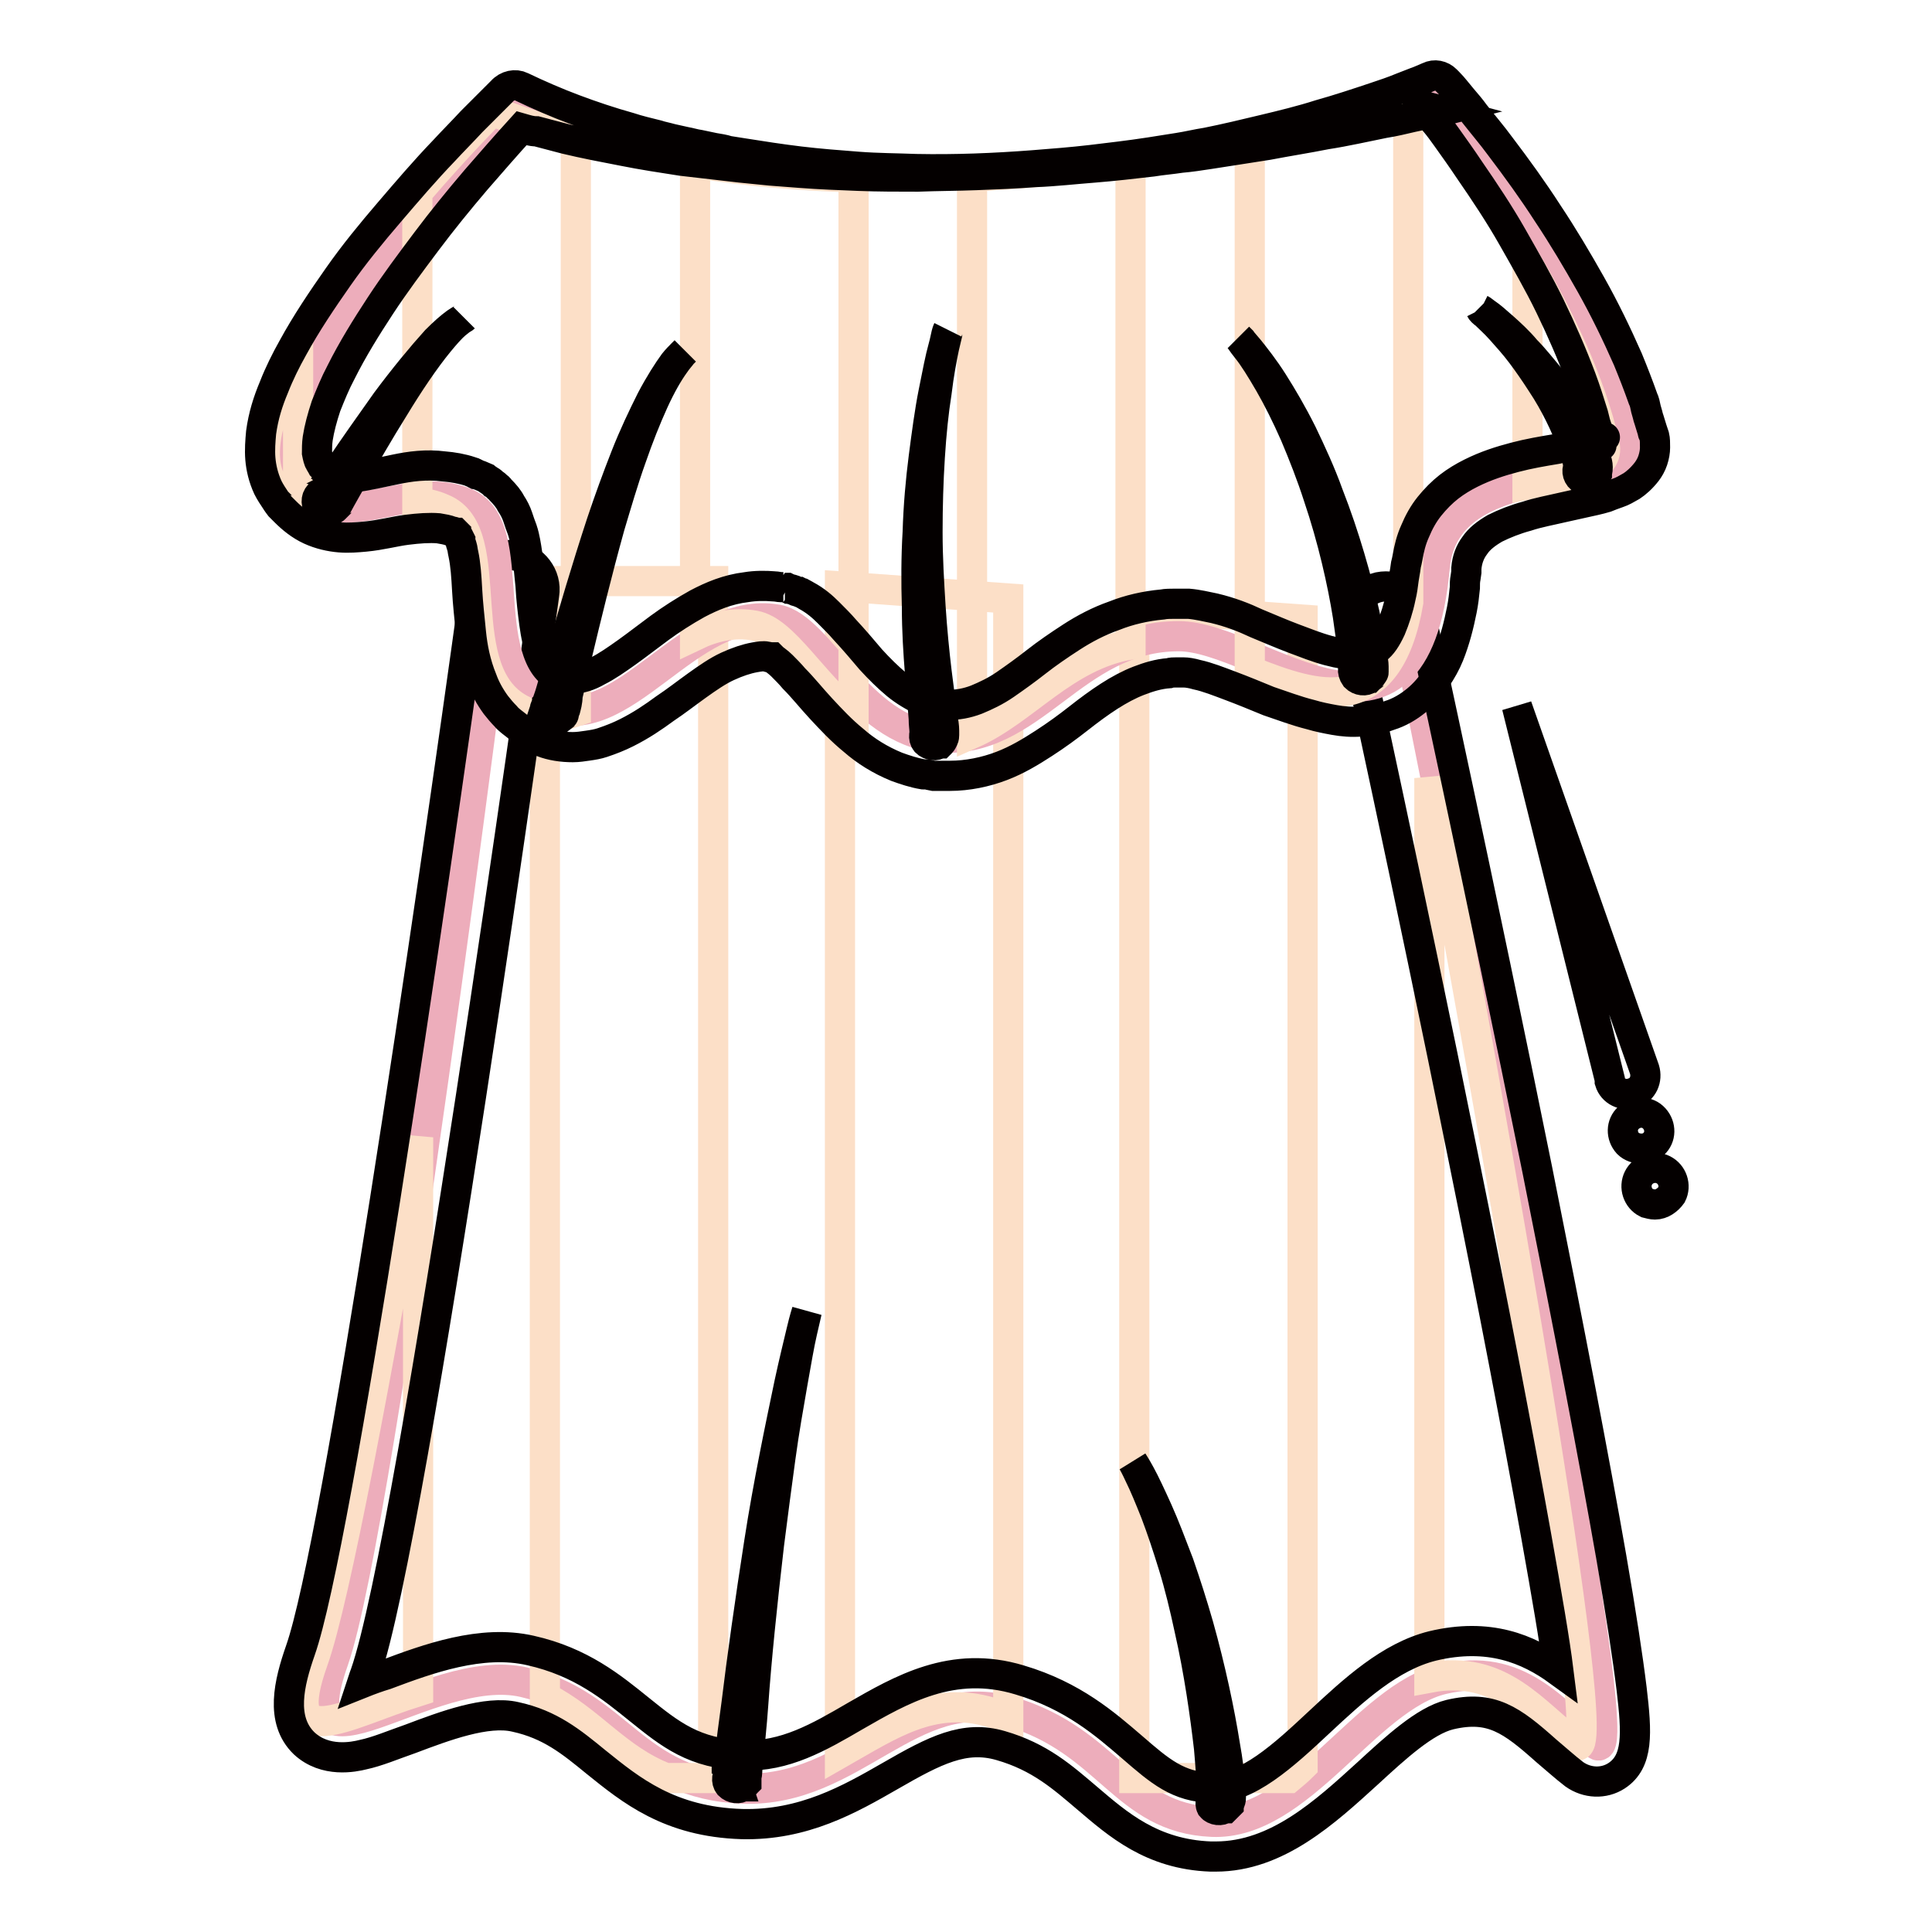 <?xml version="1.0" encoding="utf-8"?>
<!-- Svg Vector Icons : http://www.onlinewebfonts.com/icon -->
<!DOCTYPE svg PUBLIC "-//W3C//DTD SVG 1.1//EN" "http://www.w3.org/Graphics/SVG/1.1/DTD/svg11.dtd">
<svg version="1.1" xmlns="http://www.w3.org/2000/svg" xmlns:xlink="http://www.w3.org/1999/xlink" x="0px" y="0px" viewBox="0 0 256 256" enable-background="new 0 0 256 256" xml:space="preserve">
<g> <path stroke-width="4" fill-opacity="0" stroke="#edadbb"  d="M66,78.8c0,0-15.5,123.3-21.8,141.2c-6.3,17.9,12.6,0,25.2,2.9c12.6,2.9,14.5,13.6,29.1,14.1 c14.6,0.5,22.3-14.1,35.4-10.2c13.1,3.9,15,14.1,26.7,14.6c11.6,0.5,20.4-16.5,30.6-18.9c10.2-2.4,14.6,4.4,20.4,8.7 c5.8,4.4-25.9-150.7-25.9-150.7"/> <path stroke-width="4" fill-opacity="0" stroke="#fcdfc7"  d="M55.4,150.7c-5.4,30.9-11,61.2-13.9,69.3c-4.6,12.9,4,7.2,13.9,4.1V150.7z M72.2,224.9 c6.1,3.1,9.5,8.2,16,10.7h6.3V77H72.2V224.9z M133.6,79.3l-22.3-1.6v154.6c6.5-3.7,12.3-7.7,20-5.4c0.8,0.2,1.6,0.5,2.3,0.8 L133.6,79.3L133.6,79.3z M172.6,234V82.1l-22.3-1.6v155.1h20.5C171.4,235.1,172,234.6,172.6,234z M189.4,222.3 c9.5-1.8,13.8,4.7,19.4,8.9c4.5,3.4-11.8-86.9-19.4-128.1V222.3z"/> <path stroke-width="4" fill-opacity="0" stroke="#040000"  d="M213.3,143L201,93.6c0,0,0,0,0,0c0,0,0,0,0,0l16.9,48.1c0.4,1.3-0.2,2.7-1.5,3.1c-1.3,0.5-2.7-0.2-3.1-1.5 C213.3,143.2,213.3,143.1,213.3,143L213.3,143z M217.5,152.2c-0.6,0-1.3-0.2-1.8-0.7l0,0c-0.9-1-0.9-2.5,0.1-3.4 c1-0.9,2.5-0.9,3.4,0.1l0,0c0.9,1,0.9,2.5-0.1,3.4C218.7,152,218.1,152.2,217.5,152.2z M219.3,159.6c-0.4,0-0.7-0.1-1.1-0.2h0 c-1.2-0.6-1.7-2.1-1.1-3.3c0.6-1.2,2.1-1.7,3.3-1.1c1.2,0.6,1.7,2.1,1.1,3.3C221,159,220.2,159.6,219.3,159.6z M96.7,234.4 L96.7,234.4C96.6,234.4,96.6,234.4,96.7,234.4c-0.2,0.2-0.3,0.3-0.4,0.4c0,0,0,0,0,0.1c0,0,0,0,0,0c0,0,0,0,0,0.1v0 c0,0,0.1-0.2,0.1-0.4c0.1-0.4,0.2-1.1,0.3-1.9c0.2-1.7,0.5-4.1,0.9-7c0.7-5.8,1.8-13.6,3-21.3c0.6-3.9,1.3-7.7,2-11.3 c0.7-3.6,1.4-6.9,2-9.8c0.6-2.8,1.2-5.2,1.6-6.9c0.4-1.7,0.7-2.6,0.7-2.6s-0.2,0.9-0.6,2.6c-0.4,1.7-0.8,4.1-1.3,6.9 c-0.5,2.9-1.1,6.2-1.6,9.9c-0.5,3.6-1,7.5-1.5,11.4c-0.9,7.7-1.7,15.5-2.1,21.3c-0.2,2.9-0.5,5.3-0.6,7c-0.1,0.9-0.2,1.5-0.2,2 c0,0.2-0.1,0.4-0.1,0.7c0,0,0,0.1,0,0.1s0,0.1,0,0.1s0,0,0,0.1c0,0,0,0.1,0,0.1c0,0,0,0,0,0.1v0c0,0,0,0,0,0.1 c-0.1,0.1-0.2,0.3-0.3,0.4c0,0-0.1,0-0.1,0.1c0,0,0,0-0.1,0c-0.5,0.4-1.3,0.3-1.8-0.2c-0.4-0.5-0.3-1.3,0.2-1.8l0,0L96.7,234.4 L96.7,234.4z M161,237.6c-0.1,0.1-0.2,0.2-0.3,0.3c0,0-0.1,0.1-0.1,0.1c0,0,0,0.1,0,0.1s0,0,0,0.1c0,0,0,0.1,0,0.1s0,0.1,0,0.1 c0,0.1,0-0.1,0-0.2c0-0.3,0-0.8,0-1.4c-0.1-1.2-0.2-3-0.4-5.2c-0.5-4.3-1.3-10.1-2.6-15.8c-0.6-2.8-1.3-5.7-2.1-8.3 c-0.8-2.6-1.6-5-2.4-7.1c-0.8-2-1.5-3.7-2.1-4.9c-0.5-1.1-0.9-1.8-0.9-1.8s0.4,0.6,1,1.7c0.6,1.1,1.4,2.8,2.3,4.8 c0.9,2,1.8,4.4,2.8,7c0.9,2.6,1.8,5.4,2.6,8.2c1.6,5.7,2.8,11.4,3.5,15.8c0.4,2.2,0.6,4,0.7,5.3c0.1,0.7,0.1,1.2,0.1,1.6 c0,0.2,0,0.4-0.1,0.6c0,0.1,0,0.1-0.1,0.2c0,0,0,0.1-0.1,0.1c0,0,0,0.1,0,0.1v0l0,0.1c0,0-0.1,0.1-0.1,0.1 c-0.1,0.1-0.2,0.2-0.3,0.3c0,0,0,0-0.1,0c-0.5,0.4-1.4,0.3-1.8-0.2C160.3,239,160.4,238.1,161,237.6 C160.9,237.7,160.9,237.7,161,237.6L161,237.6L161,237.6z"/> <path stroke-width="4" fill-opacity="0" stroke="#040000"  d="M161.1,246c-0.2,0-0.5,0-0.7,0c-7.8-0.3-12.3-4.3-16.3-7.7c-3.3-2.8-6.3-5.5-11.5-7 c-4.8-1.4-8.7,0.6-14.6,4c-5.4,3.1-11.5,6.6-19.7,6.4c-9.6-0.3-14.7-4.5-19.3-8.2c-3.3-2.7-6.1-5-10.7-6c-3.8-0.9-9.4,1.2-13.9,2.9 c-2.3,0.8-4.4,1.7-6.3,2.1c-1.2,0.3-5,1.1-7.8-1.5c-3.2-3.1-2-8-0.5-12.3c4.9-13.9,17.3-98.4,23.2-141.2c0.4-2.5,2.7-4.3,5.2-3.9 c2.5,0.4,4.3,2.7,3.9,5.2c-0.7,5.1-17.3,124.8-23.7,143c-0.2,0.5-0.3,0.9-0.4,1.2c1-0.4,2.1-0.8,3.1-1.1c5.6-2.1,12.7-4.7,19.2-3.2 c6.7,1.5,10.8,4.9,14.4,7.8c4.1,3.3,7.3,5.9,13.8,6.1c5.5,0.2,10-2.4,14.8-5.2c6.1-3.5,12.9-7.5,21.8-4.8 c7.1,2.1,11.4,5.9,14.9,8.9c3.7,3.2,6.1,5.3,10.6,5.4c4.6,0.2,9.5-4.3,14.2-8.7c4.6-4.3,9.4-8.7,15-10.1c7.5-1.8,12.7,0.4,16.7,3.3 c-0.5-4-1.5-9.8-3-18.2c-2.3-12.8-5.5-29.7-9.7-50.3c-7.1-35.2-14.6-69.3-14.6-69.6c-0.5-2.5,1-4.9,3.5-5.5c2.5-0.5,4.9,1,5.5,3.5 c0.1,0.4,8.1,37.1,15.5,73.7c4.3,21.5,7.6,38.7,9.8,51.3c1.3,7.5,2.2,13.4,2.7,17.5c0.7,5.9,0.9,9.6-2,11.5c-1.7,1.1-3.9,1-5.6-0.2 c-1.3-1-2.5-2.1-3.7-3.1c-4.6-4.1-7.3-6.1-12.8-4.8c-3.3,0.8-7.2,4.4-10.9,7.8C175.6,240.1,169.2,246,161.1,246L161.1,246z"/> <path stroke-width="4" fill-opacity="0" stroke="#edadbb"  d="M68.2,14c0,0-37.4,37.6-28.7,49.9c5.3,7.6,13.9-0.6,22.1,2.7c8,3.2,0.5,22,10.8,26.8 c10.1,4.7,18.8-13.4,30.6-11.3c5.6,1,10.8,14.7,21.2,15.6c12.7,1.1,17.9-13.4,32-13.4c10.8,0,31.3,20,33.9-9.1 c1.4-15.6,27.3-9.4,25.5-17.2c-5.2-22-25.5-45.6-25.5-45.6S124.7,35,68.2,14L68.2,14z"/> <path stroke-width="4" fill-opacity="0" stroke="#fcdfc7"  d="M39.5,47.1c-3.9,7-5.9,13.6-3.1,17.5c0.9,1.3,2,2.2,3.1,2.7V47.1z M76.3,18.3c-3.7-1-7.5-2.2-11.1-3.6 c0,0-4.4,4.4-9.9,10.8v41.1c1.1,0.1,2.2,0.3,3.3,0.8c8,3.2,0.5,22,10.8,26.8c2.4,1.1,4.6,0.9,6.9,0.1L76.3,18.3L76.3,18.3z  M113.1,23.5c-6.9-0.2-13.9-0.8-21-1.9v62.6c2.5-1.2,5.2-1.8,7.9-1.3c3.9,0.7,7.6,7.6,13.1,12V23.5z M128.8,97.2 c7-3.1,12.2-10.3,21-11.8V21.4c-6.5,0.9-13.6,1.6-21,2V97.2z M186.6,13.3c-2,0.7-9.7,3.1-21,5.4v70.2c9,3.6,18.3,6.5,21-9.1V13.3z  M202.4,34.9v29.3c5.9-1.2,11-1.8,10.2-5.4C210.7,50.6,206.7,42.2,202.4,34.9z"/> <path stroke-width="4" fill-opacity="0" stroke="#040000"  d="M69.1,17c-2,2.2-4,4.5-6,6.8c-2.3,2.7-4.5,5.4-6.6,8.2c-2.1,2.8-4.2,5.6-6.1,8.5c-1.9,2.9-3.7,5.8-5.2,8.8 c-0.8,1.5-1.4,3-2,4.5c-0.5,1.5-0.9,3-1.1,4.3C42,58.8,42,59.5,42,60c0.1,0.5,0.2,1,0.4,1.3c0.1,0.2,0.2,0.3,0.3,0.5l0.1,0.1 c0,0,0.1,0.1,0.1,0.1c0,0,0.1,0.1,0.1,0.1c0.1,0.1,0.2,0.2,0.2,0.3c0.4,0.3,0.7,0.5,1,0.7c0.3,0.1,0.7,0.2,1.2,0.2s1.2,0,1.9-0.1 c1.4-0.2,3.2-0.6,5.1-1c1.9-0.4,4.1-0.7,6.4-0.4c1.2,0.1,2.4,0.3,3.6,0.7c0.1,0.1,0.3,0.1,0.4,0.2l0.2,0.1l0.1,0l0.2,0.1l0.3,0.1 l0.7,0.3c0.1,0.1,0.2,0.1,0.3,0.2l0.3,0.2c0.2,0.1,0.3,0.2,0.5,0.4c0.2,0.1,0.3,0.2,0.5,0.4c0.2,0.1,0.3,0.3,0.4,0.4 c0.6,0.6,1.1,1.2,1.4,1.8c0.4,0.6,0.7,1.2,0.9,1.8c0.2,0.6,0.4,1.2,0.6,1.7c0.2,0.6,0.3,1.1,0.4,1.6c0.4,2.1,0.5,4,0.7,5.8 c0.1,1.8,0.3,3.5,0.5,5c0.2,1.5,0.5,3,1,4.1c0.2,0.5,0.5,1,0.8,1.4c0.3,0.4,0.6,0.7,0.9,0.9c0.1,0.1,0.2,0.1,0.3,0.2 c0.1,0.1,0.2,0.1,0.3,0.2l0.2,0.1c0,0-0.2-0.1-0.1,0l0.1,0l0.2,0.1l0.2,0.1c0,0,0.1,0,0.1,0h0c0,0,0.1,0,0.1,0 c0.4,0.1,0.8,0.2,1.2,0.2c0.8,0,1.9-0.3,3.1-1c1.2-0.6,2.5-1.5,3.9-2.5c1.4-1,2.8-2.1,4.3-3.2c1.5-1.1,3.2-2.2,5-3.2 c1.9-1,4-1.9,6.5-2.2c1.2-0.2,2.5-0.2,3.7-0.1c0.3,0,0.6,0.1,0.9,0.1l0.2,0l0.1,0c-0.1,0,0.3,0.1,0.2,0.1l0.2,0l0.1,0l0.2,0.1 c0.1,0,0.3,0.1,0.4,0.1l0.3,0.1c0.2,0.1,0.4,0.2,0.6,0.2c0.2,0.1,0.4,0.2,0.5,0.2c0.2,0.1,0.3,0.2,0.5,0.3c1.3,0.7,2.2,1.5,3,2.3 c0.8,0.8,1.5,1.5,2.1,2.2c1.3,1.4,2.4,2.7,3.5,4c1.1,1.2,2.2,2.3,3.4,3.3c1.1,0.9,2.3,1.6,3.4,2.1c0.5,0.2,1.1,0.4,1.7,0.5 c0.1,0,0.3,0.1,0.4,0.1l0.2,0h0.2l0.3,0h0.7c1.2,0,2.4-0.2,3.7-0.7c1.2-0.5,2.5-1.1,3.8-2c1.3-0.9,2.7-1.9,4.1-3 c1.4-1.1,3-2.2,4.7-3.3c1.7-1.1,3.6-2.1,5.6-2.8c2-0.8,4.2-1.3,6.4-1.5c0.5-0.1,1.1-0.1,1.7-0.1h1.6l0.2,0c1.2,0.1,2.4,0.4,3.4,0.6 c2.1,0.5,3.9,1.2,5.6,2c1.7,0.7,3.3,1.4,4.9,2c1.6,0.6,3.1,1.2,4.6,1.6c1.5,0.4,2.8,0.6,3.9,0.6c0.5,0,1-0.1,1.4-0.2 s0.7-0.3,1.1-0.6c0.7-0.5,1.3-1.4,1.9-2.7c0.5-1.2,1-2.7,1.3-4.2c0.2-0.8,0.3-1.6,0.4-2.4l0.2-1.2l0.1-0.7l0.1-0.4l0.1-0.5 c0.2-1.2,0.5-2.4,1-3.5c0.5-1.2,1.1-2.3,1.9-3.3c0.8-1,1.7-1.9,2.6-2.6c0.9-0.7,1.9-1.3,2.9-1.8c2-1,3.9-1.6,5.8-2.1 c1.9-0.5,3.7-0.8,5.5-1.1c0.9-0.2,1.8-0.3,2.6-0.5c0.8-0.2,1.6-0.3,2.3-0.5c0.4-0.1,0.7-0.2,0.9-0.3c0.3-0.1,0.5-0.2,0.6-0.2 c0.1-0.1,0.1-0.1-0.1,0.1c-0.1,0.1-0.1,0.2-0.2,0.4c-0.1,0.1-0.1,0.3-0.1,0.4c0,0.1,0,0.1,0,0.1c0,0,0,0.1,0,0l0-0.1l-0.1-0.3 l-0.3-1.3l-0.1-0.3l-0.1-0.3l-0.2-0.6c-0.1-0.4-0.2-0.8-0.3-1.2c-0.5-1.6-1-3.2-1.6-4.8c-1.2-3.2-2.6-6.4-4.1-9.5 c-1.5-3.1-3.3-6.2-5-9.2s-3.7-6-5.7-8.9c-1-1.5-2-2.9-3-4.3c-0.5-0.7-1-1.4-1.6-2.1c-0.5-0.7-1.1-1.4-1.6-2.1l2.6,0.7 c-0.4,0.1-0.7,0.2-1,0.2l-1,0.2l-1.9,0.4c-1.3,0.3-2.5,0.6-3.8,0.8c-2.5,0.5-5.1,1.1-7.7,1.5c-2.5,0.5-5.1,0.9-7.7,1.4 c-2.6,0.4-5.1,0.8-7.7,1.2c-1.3,0.2-2.6,0.4-3.8,0.5c-1.3,0.2-2.6,0.3-3.8,0.5c-2.6,0.3-5.2,0.6-7.7,0.8c-2.6,0.2-5.2,0.5-7.8,0.6 c-2.6,0.2-5.2,0.3-7.8,0.4c-2.6,0.1-5.2,0.1-7.8,0.2c-2.6,0-5.2,0-7.8-0.1c-2.6-0.1-5.2-0.2-7.8-0.4c-1.3-0.1-2.6-0.2-3.9-0.3 l-2-0.2l-2-0.2c-2.6-0.3-5.2-0.6-7.8-0.9c-2.6-0.4-5.2-0.8-7.7-1.3c-2.6-0.5-5.2-1-7.7-1.6l-1.9-0.5l-1.9-0.5 C70.4,17.4,69.8,17.2,69.1,17L69.1,17z M69.1,11.5c2.3,1.1,4.6,2.1,7,3c2.4,0.9,4.8,1.7,7.3,2.4c1.2,0.4,2.5,0.7,3.7,1 c0.6,0.2,1.2,0.3,1.9,0.5l0.9,0.2l0.9,0.2c0.6,0.1,1.2,0.3,1.9,0.4l1.9,0.4c0.6,0.1,1.3,0.2,1.9,0.4c0.6,0.1,1.3,0.2,1.9,0.3 c2.5,0.4,5.1,0.8,7.6,1.1c2.5,0.3,5.1,0.5,7.7,0.7c2.6,0.2,5.2,0.2,7.7,0.3c5.2,0.1,10.3-0.1,15.5-0.5c2.6-0.2,5.1-0.4,7.7-0.7 c2.5-0.3,5.1-0.6,7.7-1c1.3-0.2,2.5-0.4,3.8-0.6s2.5-0.5,3.8-0.7c2.5-0.5,5-1.1,7.5-1.7c2.5-0.6,5-1.2,7.5-2 c2.5-0.7,4.9-1.5,7.3-2.3c1.2-0.4,2.4-0.8,3.6-1.3l1.8-0.7c0.6-0.2,1.2-0.5,1.7-0.7c0.8-0.4,1.7-0.2,2.3,0.4l0.3,0.3 c0.7,0.7,1.2,1.4,1.8,2.1c0.6,0.7,1.2,1.4,1.7,2.1c1.1,1.4,2.3,2.8,3.4,4.3c2.2,2.9,4.3,5.8,6.3,8.9c2,3,3.9,6.2,5.7,9.4 c1.8,3.2,3.4,6.5,4.9,9.9c0.7,1.7,1.4,3.5,2,5.2c0.2,0.4,0.3,0.9,0.4,1.4l0.2,0.7l0.1,0.4l0.1,0.3l0.4,1.3l0.1,0.3l0,0.1 c0,0,0,0.1,0.1,0.2l0.1,0.3c0.1,0.4,0.1,0.9,0.1,1.5c0,0.5-0.1,1.1-0.3,1.7c-0.2,0.6-0.5,1.1-0.8,1.5c-0.7,0.9-1.4,1.5-2,1.9 c-0.7,0.4-1.2,0.7-1.8,0.9c-0.6,0.2-1.1,0.4-1.6,0.6c-1,0.3-2,0.5-2.9,0.7c-0.9,0.2-1.8,0.4-2.7,0.6c-1.7,0.4-3.4,0.7-4.9,1.2 c-1.5,0.4-3,1-4.2,1.6c-1.2,0.7-2.1,1.4-2.7,2.3c-0.6,0.8-1,1.8-1.1,3l0,0.2l0,0.3l-0.1,0.7c-0.1,0.5-0.1,0.9-0.1,1.4 c-0.1,1-0.2,1.9-0.4,2.9c-0.4,2-0.9,4-1.7,6c-0.4,1-1,2.1-1.7,3.1c-0.7,1-1.5,2-2.6,2.9c-1.1,0.9-2.3,1.6-3.6,2 c-1.3,0.5-2.6,0.7-3.8,0.8c-1.2,0.1-2.4,0-3.5-0.2c-1.1-0.2-2.1-0.4-3.1-0.7c-2-0.5-3.8-1.2-5.6-1.8c-1.7-0.7-3.4-1.4-5-2 c-1.6-0.6-3.1-1.2-4.5-1.5c-0.7-0.2-1.3-0.3-1.8-0.3h-0.9c-0.4,0-0.7,0-1,0.1c-1.4,0.1-2.7,0.5-4,1c-2.6,1-5.2,2.8-8,5 c-1.4,1.1-2.9,2.2-4.6,3.3c-1.7,1.1-3.5,2.2-5.6,3c-2.1,0.8-4.5,1.3-6.8,1.3h-1.4l-0.3,0h-0.2l-0.2,0h-0.1l-0.5-0.1 c-0.3-0.1-0.6-0.1-0.9-0.1c-1.2-0.2-2.4-0.6-3.5-1c-2.2-0.9-4.1-2.1-5.7-3.5c-1.6-1.3-3-2.8-4.3-4.2c-1.3-1.4-2.4-2.8-3.6-4 c-0.5-0.6-1.1-1.2-1.6-1.7c-0.5-0.5-1-0.8-1.2-1l-0.1-0.1c0,0-0.1,0-0.1,0s0,0,0,0c0,0,0.1,0,0.1,0l0,0l-0.2,0 c-0.1,0,0.2,0.1,0.1,0h-0.1l-0.1,0c-0.1,0-0.2,0-0.4-0.1c-0.5-0.1-1,0-1.6,0.1c-1.1,0.2-2.3,0.6-3.6,1.2c-1.3,0.6-2.6,1.5-4,2.5 c-1.4,1-2.8,2.1-4.3,3.1c-1.5,1.1-3.1,2.2-5.1,3.2c-1,0.5-2,0.9-3.2,1.3c-0.6,0.2-1.2,0.3-1.9,0.4c-0.7,0.1-1.3,0.2-2,0.2 c-1.4,0-2.8-0.2-4.1-0.7L71.4,98l-0.1-0.1c-0.1,0-0.1,0-0.1-0.1l-0.2-0.1l-0.4-0.2l-0.4-0.2c-0.3-0.1-0.6-0.3-0.9-0.5 c-0.3-0.2-0.6-0.4-0.8-0.6c-0.5-0.4-1.1-0.8-1.5-1.3c-0.5-0.5-0.9-1-1.3-1.5c-0.8-1.1-1.4-2.2-1.8-3.3c-0.9-2.2-1.3-4.3-1.5-6.3 c-0.2-2-0.4-3.8-0.5-5.6c-0.1-1.8-0.2-3.4-0.5-4.8c-0.1-0.4-0.1-0.7-0.2-1c-0.1-0.3-0.2-0.6-0.2-0.8c-0.1-0.2-0.2-0.4-0.3-0.6 c-0.1-0.1-0.2-0.2-0.2-0.3c0,0,0,0-0.1-0.1c0,0,0,0,0,0c0,0,0,0-0.1,0c0,0,0,0,0,0c0,0,0,0,0,0c0,0,0.1,0,0.1,0l-0.3-0.1 c0.1,0-0.2-0.1,0.1,0l-0.1,0l-0.1,0c-0.1,0-0.1-0.1-0.2-0.1c-0.5-0.2-1.1-0.3-1.7-0.4c-1.2-0.1-2.6,0-4.2,0.2 c-1.6,0.2-3.4,0.7-5.5,0.9c-1.1,0.1-2.2,0.2-3.4,0.1c-1.2-0.1-2.6-0.4-3.9-1c-1.3-0.6-2.4-1.5-3.3-2.4l-0.7-0.7l-0.3-0.4 c-0.1-0.1-0.1-0.1-0.1-0.2l-0.1-0.1c-0.4-0.6-0.8-1.2-1.1-1.8c-0.6-1.3-0.9-2.6-1-3.8s0-2.4,0.1-3.5c0.3-2.2,0.9-4.1,1.7-6 c0.7-1.8,1.6-3.6,2.5-5.2c1.8-3.3,3.9-6.4,6-9.4c2.1-3,4.4-5.8,6.8-8.6s4.7-5.5,7.2-8.1c1.2-1.3,2.5-2.6,3.7-3.9 c1.3-1.3,2.5-2.5,3.8-3.8l0.2-0.2C67.2,11.3,68.3,11.1,69.1,11.5L69.1,11.5z"/> <path stroke-width="4" fill-opacity="0" stroke="#040000"  d="M42.8,65.2C42.8,65.2,42.8,65.2,42.8,65.2L42.8,65.2C42.8,65.2,42.8,65.2,42.8,65.2c0,0-0.1,0-0.1,0.1 c0,0-0.1,0.1-0.1,0.1l0,0c0,0,0-0.1,0.1-0.1c0.1-0.1,0.3-0.4,0.5-0.7c0.5-0.7,1.1-1.6,2-2.8c1.6-2.4,3.8-5.5,6-8.6 c2.3-3.1,4.7-6,6.6-8.1c1-1,1.9-1.8,2.6-2.3c0.3-0.2,0.6-0.4,0.8-0.5c0.2-0.1,0.3-0.2,0.3-0.2s-0.1,0.1-0.3,0.2 c-0.2,0.1-0.4,0.3-0.8,0.6c-0.6,0.5-1.4,1.4-2.3,2.5c-1.8,2.2-3.9,5.3-5.9,8.6c-2,3.2-3.9,6.5-5.3,9c-0.7,1.2-1.3,2.3-1.7,3 c-0.2,0.4-0.4,0.7-0.5,0.9c-0.1,0.1-0.1,0.1-0.1,0.2c0,0-0.1,0.1-0.1,0.1l0,0l-0.1,0.1l-0.1,0.1c-0.1,0.1-0.1,0.1-0.2,0.1 c0,0,0,0-0.1,0h0c-0.6,0.4-1.4,0.3-1.8-0.3c-0.4-0.6-0.3-1.4,0.3-1.8c0,0,0.1,0,0.1-0.1L42.8,65.2z"/> <path stroke-width="4" fill-opacity="0" stroke="#040000"  d="M72.8,93C72.8,93,72.8,93,72.8,93C72.8,93,72.9,93,72.8,93c-0.1,0-0.1,0.1-0.2,0.2c0,0-0.1,0.1-0.1,0.1 c0,0,0,0.1-0.1,0.1c0,0,0,0,0,0v0l0.1-0.3c0.1-0.3,0.3-0.8,0.5-1.5c0.4-1.3,0.9-3.3,1.6-5.5c1.3-4.6,3.1-10.7,5.1-16.8 c1-3,2.1-6,3.2-8.8c1.1-2.8,2.3-5.3,3.4-7.5c1.1-2.1,2.2-3.8,3-4.9c0.4-0.5,0.8-0.9,1.1-1.2l0.4-0.4c0,0-0.1,0.1-0.4,0.4 c-0.2,0.3-0.6,0.7-1,1.3c-0.8,1.1-1.8,2.8-2.8,5c-1,2.2-2,4.7-3,7.6c-1,2.8-1.9,5.9-2.8,8.9c-1.7,6.1-3.2,12.3-4.3,16.9 c-0.5,2.3-1,4.3-1.3,5.6C75.2,93,75,93.6,74.9,94c-0.1,0.2-0.1,0.4-0.2,0.5c0,0,0,0.1,0,0.1l0,0c0,0,0,0,0,0.1c0,0,0,0.1-0.1,0.1v0 c0,0,0,0.1-0.1,0.1c0,0.1-0.1,0.1-0.1,0.1c-0.1,0.1-0.2,0.1-0.2,0.2c0,0,0,0,0,0c-0.5,0.4-1.3,0.3-1.8-0.2 c-0.4-0.5-0.3-1.3,0.2-1.8c0,0,0,0,0.1,0L72.8,93L72.8,93z"/> <path stroke-width="4" fill-opacity="0" stroke="#040000"  d="M123,96.4C123,96.4,123,96.3,123,96.4C123,96.3,123,96.3,123,96.4L123,96.4c-0.1,0.1-0.1,0.1-0.1,0.1 c-0.1,0.1-0.2,0.2-0.3,0.4c-0.1,0.2-0.1,0.3-0.1,0.3v-0.3c0-0.4-0.1-0.9-0.1-1.7c-0.1-1.5-0.3-3.6-0.5-6.1 c-0.2-2.5-0.4-5.5-0.4-8.7c-0.1-3.2-0.1-6.6,0.1-9.9c0.1-3.4,0.4-6.8,0.8-9.9c0.4-3.1,0.8-6.1,1.3-8.6c0.5-2.5,0.9-4.6,1.3-6 c0.2-0.7,0.3-1.3,0.4-1.7c0.1-0.4,0.2-0.6,0.2-0.6s-0.1,0.2-0.1,0.6c-0.1,0.4-0.2,0.9-0.4,1.7c-0.3,1.4-0.7,3.5-1,6 c-0.4,2.5-0.7,5.4-0.9,8.6c-0.2,3.1-0.3,6.5-0.3,9.9c0,3.4,0.2,6.7,0.4,9.9c0.2,3.1,0.5,6.1,0.8,8.6s0.6,4.6,0.8,6 c0.1,0.7,0.2,1.3,0.2,1.8c0,0.2,0,0.4,0,0.6c0,0.1,0,0.3-0.1,0.5c-0.1,0.2-0.2,0.4-0.3,0.5l-0.1,0.1c0,0,0,0-0.1,0 c-0.5,0.4-1.3,0.3-1.8-0.2c-0.4-0.5-0.3-1.3,0.2-1.8C123,96.5,123,96.4,123,96.4L123,96.4L123,96.4z"/> <path stroke-width="4" fill-opacity="0" stroke="#040000"  d="M179.8,87.7L179.8,87.7c-0.1,0.1-0.2,0.2-0.3,0.4c-0.1,0.2-0.1,0.2-0.1,0.2c0,0,0,0.1,0,0.1 c0,0,0,0.1,0,0.1v-0.2c0-0.3,0-0.8-0.1-1.4c-0.1-1.2-0.4-3.1-0.7-5.3c-0.7-4.4-2-10.2-3.9-15.8c-0.9-2.8-2-5.6-3.1-8.2 c-1.1-2.5-2.3-4.9-3.4-6.8c-1.1-1.9-2.1-3.5-2.9-4.5c-0.4-0.5-0.7-0.9-0.9-1.2c-0.2-0.3-0.3-0.4-0.3-0.4s0.1,0.1,0.4,0.4 c0.2,0.3,0.6,0.7,1,1.2c0.8,1,2,2.5,3.2,4.4c1.2,1.9,2.5,4.1,3.8,6.7c1.2,2.5,2.5,5.3,3.5,8.1c2.2,5.6,3.8,11.4,4.8,15.8 c0.5,2.2,0.8,4.1,1,5.4c0.1,0.7,0.2,1.2,0.2,1.6c0,0.2,0,0.4,0,0.6c0,0.1,0,0.1,0,0.2c0,0,0,0.1-0.1,0.1c0,0.1,0,0.1-0.1,0.2 c-0.1,0.2-0.2,0.3-0.3,0.4c0,0-0.1,0-0.1,0.1c-0.5,0.4-1.3,0.3-1.8-0.2C179.1,89,179.2,88.2,179.8,87.7 C179.8,87.8,179.8,87.7,179.8,87.7L179.8,87.7L179.8,87.7z"/> <path stroke-width="4" fill-opacity="0" stroke="#040000"  d="M209.6,61.1C209.6,61.1,209.6,61.1,209.6,61.1C209.6,61,209.6,61,209.6,61.1L209.6,61.1l-0.1,0.1 c-0.1,0.1-0.1,0.1-0.2,0.2c0,0.1-0.1,0.1-0.1,0.1l0,0.1l0,0.1c-0.1,0.2,0,0.3,0,0.3c0-0.1,0-0.3-0.1-0.6c-0.1-0.6-0.4-1.6-0.8-2.7 c-0.8-2.2-2.2-5.2-4-7.9c-0.9-1.4-1.8-2.7-2.7-3.9s-1.9-2.3-2.7-3.2c-0.8-0.9-1.6-1.6-2.1-2.1c-0.3-0.2-0.5-0.4-0.6-0.6 c-0.1-0.1-0.2-0.2-0.2-0.2l0.2,0.2c0.2,0.1,0.4,0.3,0.7,0.5c0.6,0.4,1.4,1.1,2.3,1.9c0.9,0.8,2,1.8,3,3c1.1,1.1,2.1,2.4,3.2,3.7 c2,2.6,3.8,5.5,4.9,7.8c0.5,1.1,0.9,2.1,1.2,2.9c0.1,0.4,0.2,0.7,0.2,1.1c0,0.2,0,0.4-0.1,0.7l0,0.1l0,0.1l-0.1,0.2 c-0.1,0.1-0.1,0.2-0.2,0.2c0,0-0.1,0.1-0.1,0.1c0,0-0.1,0-0.1,0.1h0c-0.5,0.4-1.3,0.4-1.8-0.2c-0.4-0.5-0.4-1.3,0.2-1.8 C209.5,61.2,209.5,61.2,209.6,61.1L209.6,61.1L209.6,61.1z"/></g>
</svg>